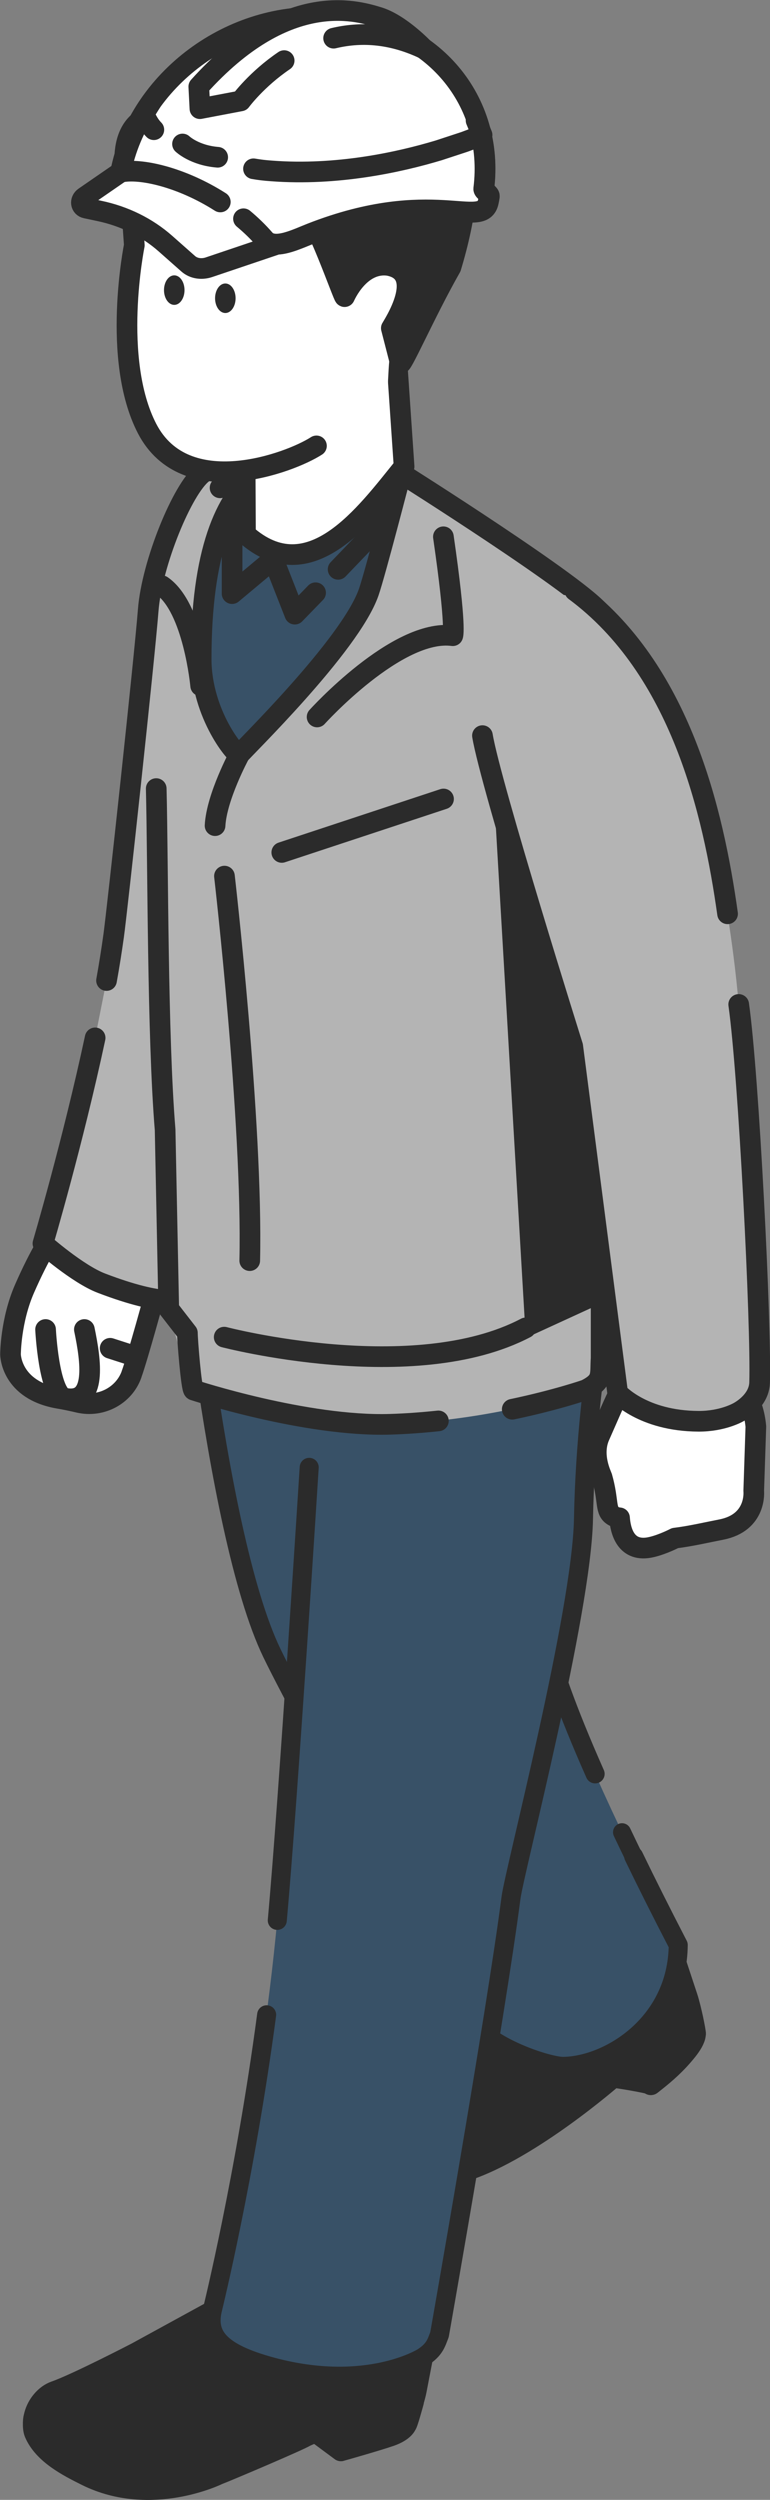 <?xml version="1.0" encoding="UTF-8"?>
<svg id="b" data-name="レイヤー 2" xmlns="http://www.w3.org/2000/svg" viewBox="0 0 61.51 199.65">
  <rect x="0" y="0" width="61.51" height="199.65" fill="#808080" stroke="none"/>
  <defs>
    <style>
      .d, .e {
        fill: #2b2b2b;
      }

      .f, .g {
        fill: #b4b4b4;
      }

      .e, .h, .i, .j, .g, .k {
        stroke: #2b2b2b;
        stroke-linecap: round;
        stroke-linejoin: round;
      }

      .e, .j, .g, .k {
        stroke-width: 1.65px;
      }

      .h {
        stroke-width: 1.44px;
      }

      .h, .i, .j {
        fill: none;
      }

      .i {
        stroke-width: 1.52px;
      }

      .l {
        fill: #385167;
      }

      .m, .k {
        fill: #fff;
      }
    </style>
  </defs>
  <g id="c" data-name="footer">
    <g>
      <g>
        <g>
          <g>
            <g>
              <g>
                <path class="k" d="M11.68,98.03l-5.57-1.69s-1.77,1.14-4.15,6.58c-1.12,2.56-1.12,5.25-1.12,5.25,0,0,.01,2.85,3.85,3.51.54.09,1.1.21,1.61.33,1.79.41,3.61-.56,4.21-2.25,0-.01,0-.03.01-.04.48-1.33,1.89-6.48,1.89-6.48,1.02-2,.23-4.57-.73-5.21Z"/>
                <path class="g" d="M7.6,82.89c-1.79,8.36-4.17,16.42-4.17,16.42,0,0,2.76,2.44,4.67,3.17,5.07,1.94,6.33,1.27,6.33,1.27,0,0,6.56-17.28,8.3-25.73,1.25-6.02,3.64-23.26,3.64-23.26,0,0,3.32-15.06-2.97-17.98-2.03-.95-4.76-.87-7.21,1.01-1.6,1.22-4.06,7.19-4.35,10.94-.3,3.86-2.49,24.08-2.76,26-.16,1.15-.35,2.36-.57,3.58"/>
                <path class="e" d="M30.81,192.97c-.81.23-3.15.99-3.23,1.01l.34-1.76-4.39.77,1.25.93c-.59.2-5.4,2.08-7.14,2.73,0,0-4.83,2.54-10.29.04-1.55-.71-3.93-1.94-4.64-3.6-.03-.08-.14.78.05,1.23.71,1.66,2.64,2.65,4.17,3.41,5.14,2.54,10.48-.1,10.48-.1.91-.35,6.55-2.75,6.99-3.04,0,0,.36-.17.82-.34l2.01,1.49h0s0,0,0,0h0s0,0,0,0c.05-.01,2.97-.84,3.97-1.19,1.11-.39,1.26-.9,1.26-.9.07.04.57-1.8.57-1.8,0,0-.33.59-2.23,1.12Z"/>
                <path class="e" d="M20.5,182.64l-9.59,5.25s-4.82,2.5-6.52,3.09c-.77.27-1.42,1.05-1.64,1.89-.14.53-.09,1.09.21,1.55.78,1.18,2.63,2.31,4.21,2.97,4.67,1.94,10.18-.1,10.18-.1.91-.35,7.07-2.8,7.54-3.05,1.31-.69,2.42-.85,2.72-.18,0,0-.33,1.46-.37,1.67l5.21-2.24s.62-1.61.81-2.59l1.25-6.52-14-1.74Z"/>
                <g>
                  <path class="e" d="M39.94,157.4l-1.52,3.21s-2.37,4.6-8.37,8.36c-.49.3-1.05,1.9-.6,2.77.18.34.3.55.68.76,1.33.76,4.06.94,5.72.53,3.62-.91,8.33-3.59,8.33-3.59.62-.73,4.98-3.66,5.22-4.12,0,0,1.98-.36,2.03-.25.11.24.48,1.22.55,1.43,0,0,3.09-2.18,3.58-4.08.03-.09-.34-1.97-.65-2.92l-2.09-6.32-12.88,4.22Z"/>
                  <path class="e" d="M55.33,161.16s-.63,1.2-1.87,2.35c-.46.42-1.76,1.35-2.01,1.52,0,0,0,.01,0,.02-.08-.08-.13-.09-.02-.01.04.03-1.38-.15-1.81-.04-.69.16-2.7,1.4-4.33,2.72,0,0-4.03,3.65-9.48,4.92-1.67.39-4.3.19-5.96-.61-.08-.03-.4-.37-.45-.44,0,.5.48,1.01.75,1.18,1.57.97,5.46,1.12,7.08.59,5.16-1.68,11.74-7.44,11.74-7.44.04-.04,2.92.44,3,.55,0,0-.08-.27-.19-.6.11.29.21.54.24.62,0,0,3.56-2.77,3.54-4.08,0-.07-.23-1.25-.23-1.25Z"/>
                </g>
                <path class="l" d="M14.51,93.56s2.46,28.64,7.2,38.45c2.97,6.15,15.44,28.24,15.44,28.24.5,2.83,6.51,4.78,7.82,4.77,3.61-.03,9.13-3.37,9.2-9.69-11.57-22.41-10.74-25.78-12.04-30.36-1.68-5.97-1.68-36.38-1.68-36.38l-25.93,4.97Z"/>
                <path class="i" d="M47.54,141.67c-4.66-10.52-4.44-13.27-5.41-16.69-1.68-5.97-1.68-36.38-1.68-36.38l-25.93,4.97s2.46,28.64,7.2,38.45c2.97,6.15,15.44,28.24,15.44,28.24.5,2.83,6.51,4.78,7.82,4.77,3.61-.03,9.13-3.37,9.2-9.69-1.35-2.61-2.53-4.96-3.56-7.09"/>
                <path class="h" d="M47.5,141.6c-4.63-10.46-4.41-13.21-5.38-16.62-1.68-5.97-1.68-36.38-1.68-36.38l-25.93,4.97s2.46,28.64,7.2,38.45c2.97,6.15,15.44,28.24,15.44,28.24.5,2.83,6.51,4.78,7.82,4.77,3.61-.03,9.13-3.37,9.2-9.69-1.77-3.42-3.24-6.4-4.48-9.01"/>
                <path class="l" d="M24.7,117.19s-1.82,28.95-2.67,37.37c-1.57,15.68-5.06,29.87-5.06,29.87-.48,2.01.41,3.45,4.78,4.62,7.54,2.02,11.99-.76,11.99-.76.98-.63,1.1-1.16,1.36-1.83,0,0,4.49-25.45,5.71-34.88.28-2.17,5.65-22.73,5.79-30.26.22-12.02,2.82-23.07,2.82-23.07"/>
                <path class="i" d="M21.3,160.91c-1.72,12.96-4.32,23.51-4.32,23.51-.48,2.01.41,3.45,4.78,4.62,7.54,2.02,11.99-.76,11.99-.76.98-.63,1.1-1.16,1.36-1.83,0,0,4.49-25.45,5.71-34.88.28-2.17,5.65-22.73,5.79-30.26.22-12.02,2.82-23.07,2.82-23.07"/>
                <path class="i" d="M24.7,117.19s-1.67,26.53-2.55,36.18"/>
                <path class="h" d="M21.21,161.58c-1.72,12.65-4.23,22.84-4.23,22.84-.48,2.01.41,3.45,4.78,4.62,7.54,2.02,11.99-.76,11.99-.76.98-.63,1.1-1.16,1.36-1.83,0,0,4.49-25.45,5.71-34.88.28-2.17,5.65-22.73,5.79-30.26.22-12.02,2.82-23.07,2.82-23.07"/>
                <path class="h" d="M24.7,117.19s-1.6,25.38-2.49,35.52"/>
                <path class="l" d="M37.96,44.59s-3.81-5.62-7.01-6.58c-3.2-.97-13.22.19-13.22.19,0,0-2.44,12.16-2.44,12.94,0,.77,1.74,20.37,1.74,20.37l12.72-11.14,8.21-15.78Z"/>
                <path class="f" d="M35.02,113.48c-1.23.13-2.52.23-3.85.27-6.74.21-15.7-2.73-15.7-2.73-.19-.12-1.99-5.94-1.99-6.5l.4-16.84c-1.91-23.11-.89-39.51,1.44-45.7,1.49-3.95,3.03-4.29,5.22-4.21-2.55,2.01-4.47,6.27-4.47,14.84,0,4.47,2.67,7.64,2.8,7.38.13-.25,8.59-8.78,10.33-12.98,1.03-2.5,3.1-8.98,3.1-8.98,0,0,14.4,8.99,15.73,10.98v59.43c-.09,1.36.19,1.81-1.22,2.53,0,0-5.08,1.78-11.79,2.49"/>
                <polygon class="d" points="39.47 63.63 42 106.86 49.08 103.61 44.41 68.46 39.47 63.63"/>
                <line class="j" x1="22.51" y1="68.08" x2="35.43" y2="63.81"/>
                <path class="j" d="M42,106.05c-8.95,4.7-24.09.74-24.09.74"/>
                <g>
                  <path class="j" d="M35.02,113.48c-1.23.13-2.52.23-3.85.27-6.74.21-15.7-2.73-15.7-2.73-.19-.12-.5-4.01-.5-4.57l-1.49-1.92-.29-14.3c-.62-7.54-.56-21.22-.71-27.25"/>
                  <path class="j" d="M17.58,38.96c.87-.78,1.85-1.22,2.96-1.17-2.55,2.01-4.47,6.27-4.47,14.84,0,4.47,2.93,7.89,3.06,7.63.13-.25,8.85-8.69,10.33-12.98.52-1.5,2.58-9.48,2.58-9.48,0,0,14.66,9.24,15.98,11.23v59.43c-.09,1.36.19,1.81-1.22,2.53,0,0-2.31.81-5.88,1.56"/>
                </g>
                <path class="k" d="M19.61,42.67c5.14,4.58,9.59-1.6,12.67-5.41l-.84-12.31-11.9,3.8.07,13.92Z"/>
                <path class="m" d="M31.05,21.05l-.1-9.24-10.3-.04h0s-10.39.95-10.39.95l.48,6.87-.64,10.96c.1,1.04,2.42,3.61,2.53,3.85,2.84,6.75,10.91,2.41,13.03,1.03,2.17-1.41,3.21-1.9,3.21-1.9,1.44-1.05,1.73-.49,1.96-1.64.2-1,.16-2.05.28-3.21.2-.34.39-.71.57-1.1.04-.08.9-2.16.96-2.28.7-1.66.56-4.01-1.58-4.27Z"/>
                <path class="j" d="M31.62,26.65c.2-.34.44.56.62.17.04-.08.33-1.38.38-1.5.7-1.66.56-4.01-1.58-4.27l-.1-9.24-10.3-.04h0s-10.39.95-10.39.95l.48,6.87s-1.85,9.09,1.02,14.64c3.05,5.88,11.41,2.75,13.53,1.38"/>
                <path class="e" d="M11.13,9.7c-2.31,1.9-.49,6.8-.49,6.76.06-2.11,2.21-4.36,3.33-4.63,3.59,1.02,4.96-2.63,7.1.84.75,1.21,1.76,4.13,3.21,4.14.76,0,3.2,7.06,3.25,6.88,0,0,1.19-2.81,3.51-2.49,3.12.59.34,4.78.22,5.01l.71,2.76c-.03.67,1.99-4,4.05-7.62C41.02,4.81,31.08.72,18.2,4.5c-2.41.71-7.07,5.2-7.07,5.2Z"/>
                <path class="k" d="M60.38,113.93c-.18-2.02-1.25-4.23-3.49-4l-3.05.32c-.57-.76-1.34-1.11-2.41-.78-1.63.5-1.75,1.2-3.53,5.21-.68,1.52.14,3.12.19,3.28.57,2,.21,2.73.94,3.13.17.09.32.12.46.13.07.99.47,2.84,2.58,2.33.92-.22,1.85-.71,1.85-.71,1.24-.15,2.6-.47,3.69-.68,2.88-.56,2.6-3.09,2.6-3.09l.17-5.13Z"/>
                <path class="f" d="M55.8,113.52c1.92.01,3.16-.71,3.16-.71,0,0,1.67-.83,1.72-2.37.14-4.58-1.18-24.54-1.67-30.21-.88-10.23-3.46-19.22-3.46-19.22.02.09-4.84-14.54-11.81-13.47-5.85.89-6,6.26-5.19,11.21.64,3.9,7.21,24.8,7.21,24.8l3.59,27.69s1.98,2.25,6.46,2.27Z"/>
                <path class="j" d="M58.12,72.98c-1.14-8.13-3.76-19.55-12.2-25.8"/>
                <path class="j" d="M38.54,58.75c.64,3.9,7.21,24.8,7.21,24.8l3.59,27.69s1.98,2.25,6.46,2.27c1.92.01,3.16-.71,3.16-.71,0,0,1.67-.83,1.72-2.37.14-4.58-.87-24.58-1.67-30.21"/>
              </g>
              <path class="k" d="M17.93,69.97s2.27,19.65,2.02,30.71"/>
            </g>
            <ellipse class="d" cx="13.92" cy="23.17" rx=".82" ry="1.18"/>
            <ellipse class="d" cx="18" cy="23.82" rx=".82" ry="1.18"/>
          </g>
          <g>
            <path class="k" d="M39.09,15.67c.03-.18-.46-.43-.44-.6.88-7.02-4.1-13-11.51-13.58l-.88-.07c-7.72-.6-15.16,4.91-16.61,12.32l-2.9,2c-.38.26-.31.79.12.88l1.04.22c2.02.42,3.84,1.32,5.31,2.62l1.82,1.61c.42.37,1.04.47,1.63.28l5.45-1.84h0c.85-.02,1.93-.54,2.76-.86,9.69-3.79,13.68-.23,14.14-2.56h0c.03-.13.05-.26.07-.39Z"/>
            <path class="k" d="M19.45,17.47c.6.5,1.17,1.05,1.7,1.66.77.87,2.52-.03,3.72-.5,9.69-3.79,13.68-.23,14.14-2.56h0c.03-.13.05-.26.07-.39.03-.18-.46-.43-.44-.6.88-7.02-4.1-13-11.51-13.58l-.88-.07c-7.72-.6-15.16,4.91-16.61,12.32h0c1.59-.34,4.87.41,7.96,2.38"/>
            <path class="k" d="M26.65,3.05c2.08-.5,4.51-.43,7.2.84,0,0-1.88-1.99-3.64-2.52-1.84-.56-7.38-2.17-14.33,5.55l.09,1.76,3.26-.62s1.27-1.73,3.47-3.22"/>
            <path class="k" d="M38.03,9.62l.48,1.16s-.52.23-1.4.55l-2.07.68c-3.16.95-8.12,2.04-13.36,1.64-.57-.04-.96-.09-1.43-.17"/>
            <path class="k" d="M12.29,10.36c-.5-.5-.77-1.24-.78-1.29l.58-.93"/>
            <path class="k" d="M14.58,11.5s.95.91,2.81,1.06"/>
          </g>
        </g>
        <path class="j" d="M25.33,57.26s6.39-7.08,10.84-6.49c0,0,.31-.58-.75-7.9"/>
        <path class="j" d="M16.03,54.77s-.57-6.24-3.1-7.99"/>
        <path class="k" d="M3.64,106.18s.26,5.24,1.55,5.49c2.58.5,2.07-2.99,1.55-5.49"/>
        <line class="k" x1="8.8" y1="107.68" x2="10.35" y2="108.18"/>
        <path class="j" d="M19.13,60.26s-1.83,3.38-1.95,5.68"/>
      </g>
      <polyline class="j" points="18.54 41.53 18.54 47.41 21.53 44.91"/>
      <line class="j" x1="27.01" y1="45.47" x2="30.98" y2="41.33"/>
      <polyline class="j" points="21.62 44.13 23.55 49.05 25.21 47.34"/>
    </g>
  </g>
</svg>